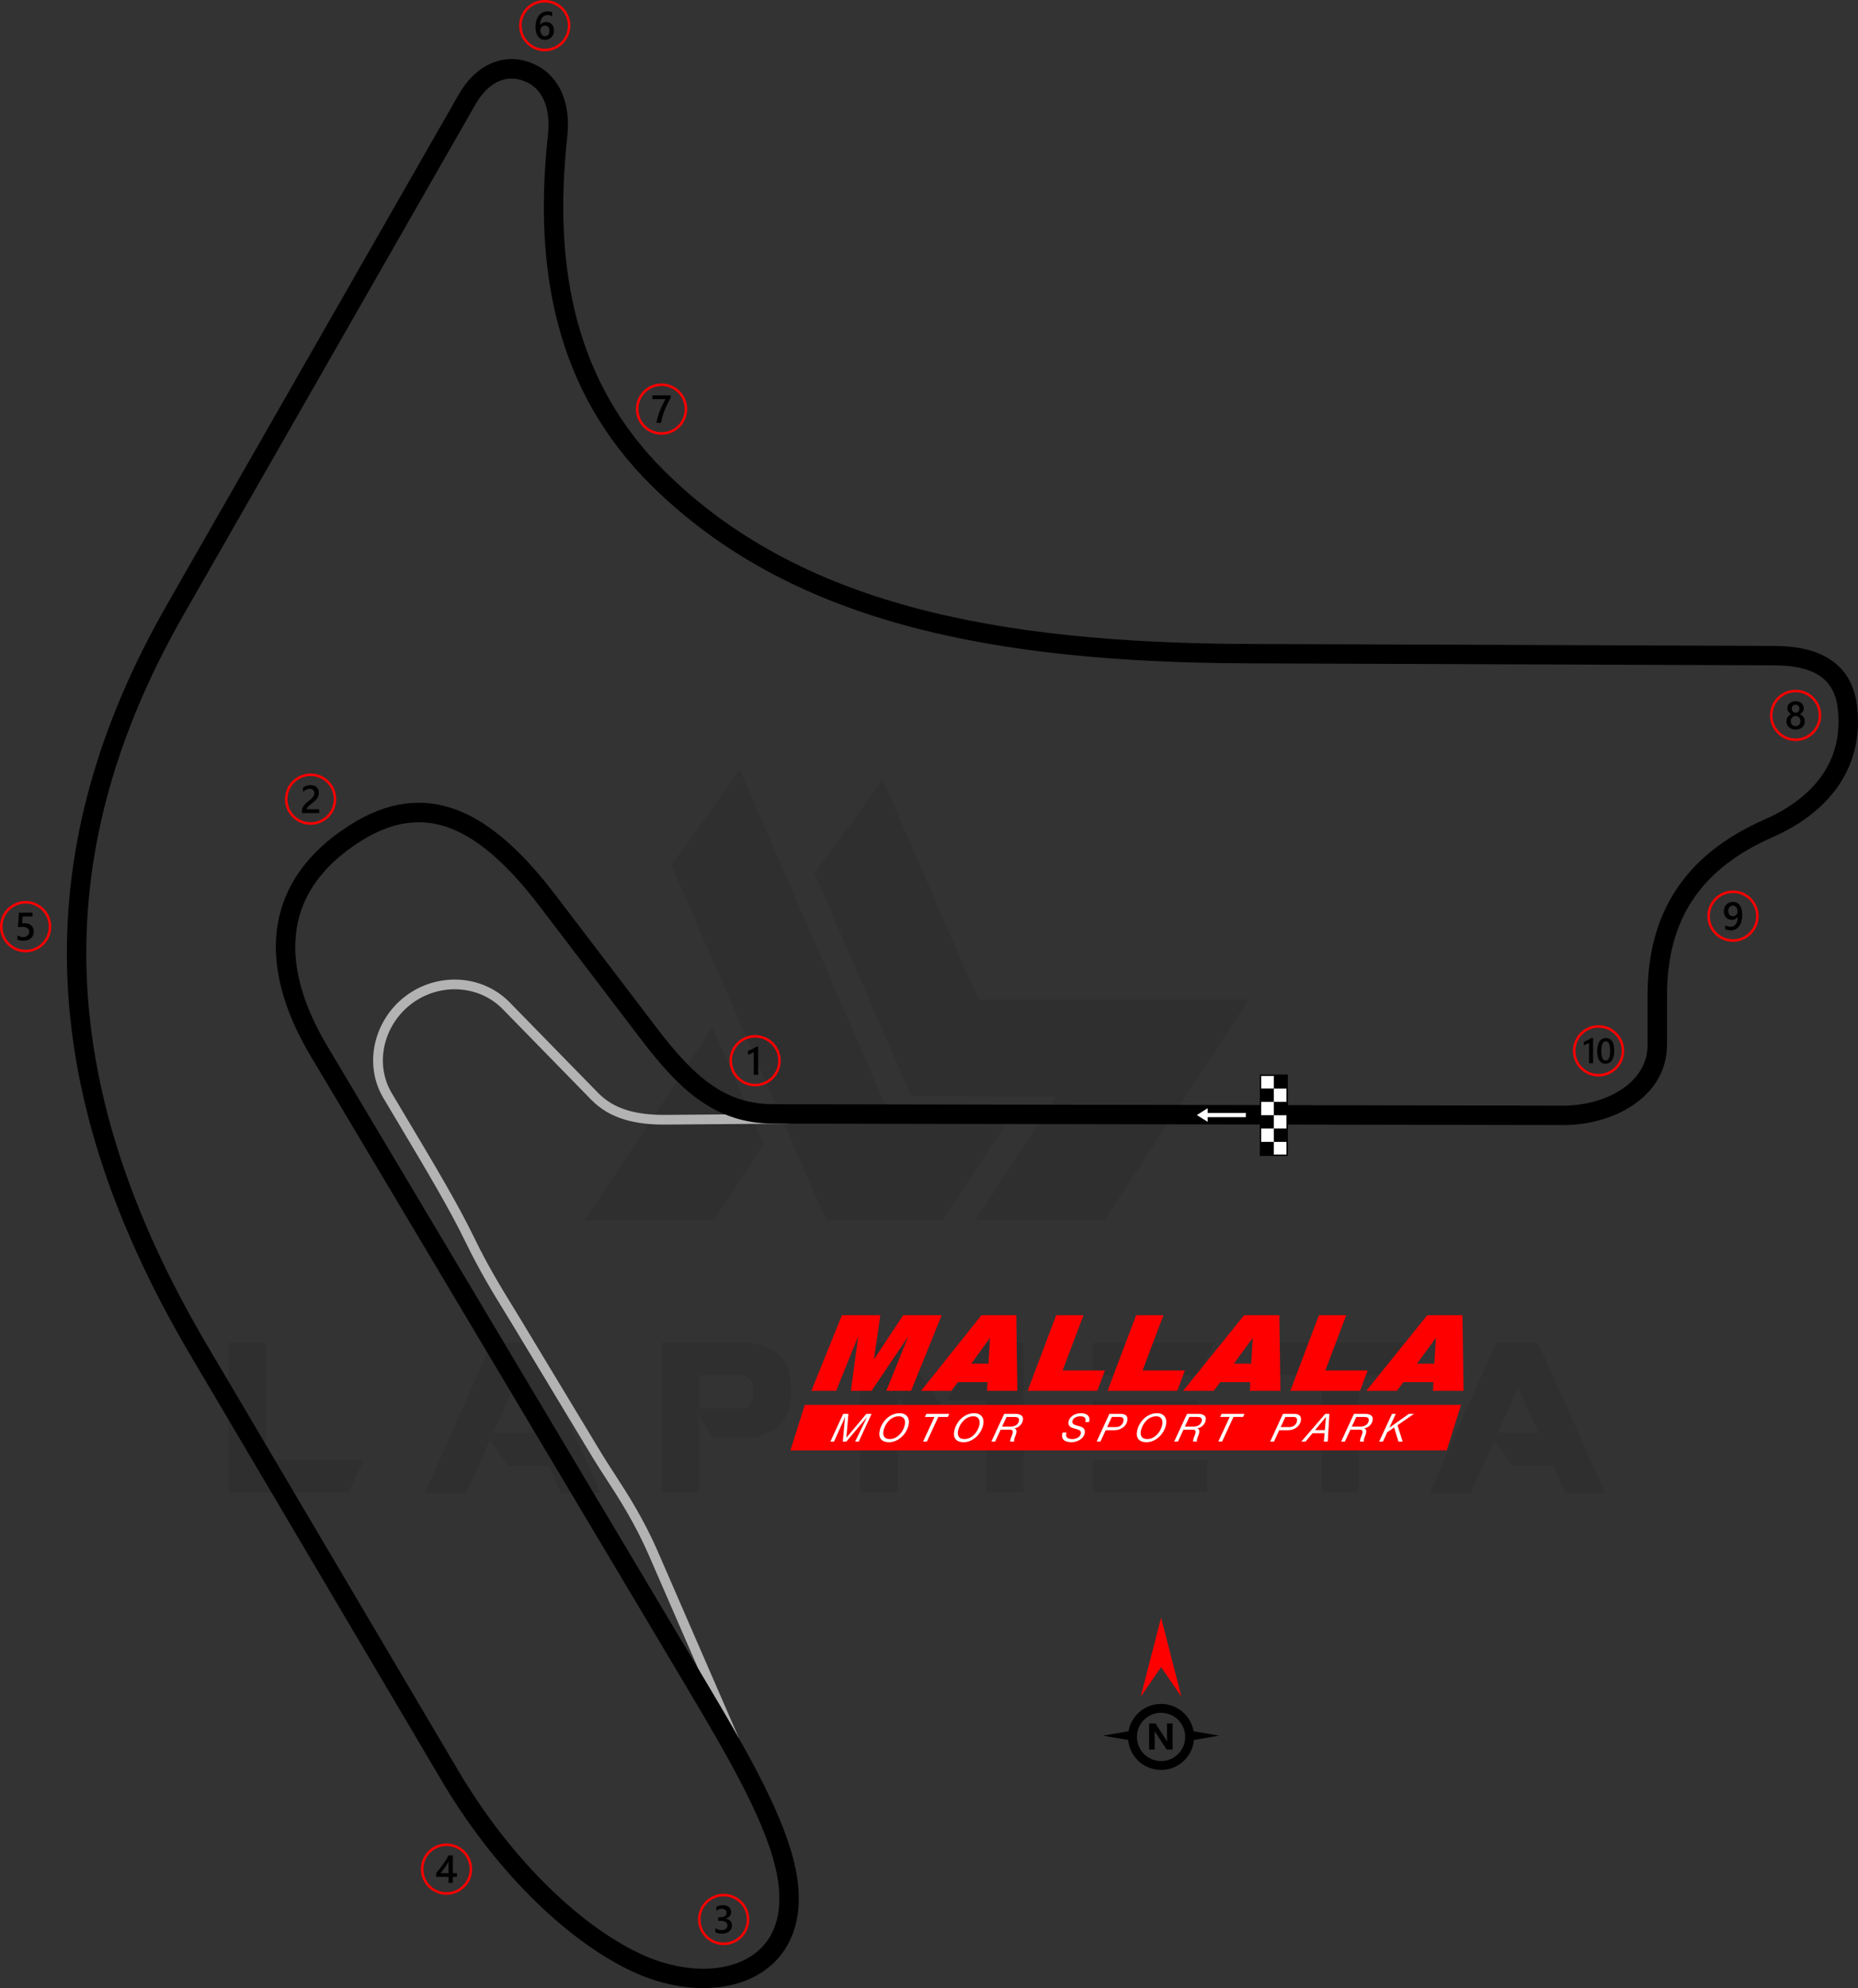 <?xml version="1.0" encoding="UTF-8"?>
<!DOCTYPE svg PUBLIC "-//W3C//DTD SVG 1.1//EN" "http://www.w3.org/Graphics/SVG/1.1/DTD/svg11.dtd">
<!-- Creator: CorelDRAW -->
<svg xmlns="http://www.w3.org/2000/svg" xml:space="preserve" width="235.748mm" height="252.169mm" version="1.1" style="shape-rendering:geometricPrecision; text-rendering:geometricPrecision; image-rendering:optimizeQuality; fill-rule:evenodd; clip-rule:evenodd"
viewBox="0 0 16600.58 17756.96"
 xmlns:xlink="http://www.w3.org/1999/xlink"
 xmlns:xodm="http://www.corel.com/coreldraw/odm/2003">
 <rect x="0" y="0" width="16600.58" height="17756.96" fill="#333333" stroke="none"/>
 <defs>
  <style type="text/css">
   <![CDATA[
    .fil4 {fill:black}
    .fil7 {fill:red}
    .fil5 {fill:white}
    .fil2 {fill:black;fill-rule:nonzero}
    .fil1 {fill:#B3B3B3;fill-rule:nonzero}
    .fil3 {fill:red;fill-rule:nonzero}
    .fil6 {fill:white;fill-rule:nonzero}
    .fil0 {fill:black;fill-opacity:0.071}
   ]]>
  </style>
 </defs>
 <g id="Layer_x0020_1">
  <path class="fil0" d="M2042.5 13331.42l0 -1339.92 332.75 0 0 1049.31 874.06 0 -133.1 290.61 -1073.71 0zm3955.42 -5603.7l1384.29 3172.33 1040.44 0 565.69 -862.96 -1004.94 0 -1373.2 -3161.23 -612.28 851.87zm1890.09 -763.13l854.09 1963.29 2415.85 0 -1288.89 1969.95 -1153.57 0 0 -2.22 723.2 -1104.77 -1297.77 0 -865.18 -1992.13 612.28 -834.12zm-1064.84 3256.62l-443.68 678.84 -1153.57 0 0 -2.22 1140.26 -1723.7 456.99 1047.08zm-1457.49 3112.43l-354.94 0 -108.7 -241.8 -361.6 0 -164.16 -224.06 -210.74 465.86 -368.26 0 594.53 -1339.92 374.91 0 598.97 1339.92zm-596.75 -536.86l-181.91 -399.31 -177.47 399.31 359.38 0zm1475.25 -217.4l403.75 0c57.68,-17.75 86.51,-70.99 84.3,-159.73 0,-73.21 -35.49,-119.8 -110.91,-137.55l-377.13 0 0 297.27zm133.1 266.21l-135.32 -195.22 0 681.05 -332.76 0 0 -1339.92 800.84 0c235.15,42.15 354.94,168.6 357.16,383.79l0 79.87c-2.22,217.4 -119.79,348.29 -352.72,388.22l-337.2 -0.01 0 2.23zm2207.32 -48.81l-332.76 0 -230.71 -319.45 -0.01 854.09 -334.97 0 0 -1339.92 332.75 0 565.7 805.28zm230.71 -803.06l332.76 0 0 1337.7 -334.98 0 0 -820.81 -361.6 0 363.82 -516.89zm1969.94 1047.09l0 290.61 -1018.25 0 0 -290.61 1018.25 0zm-79.86 -532.41l0 286.17 -938.39 0 0 -286.18 938.39 0.01zm146.41 -514.68l-146.41 292.84 -938.39 0 0 -292.84 1084.8 0zm953.92 288.39l-401.53 0 0 -288.39 1209.04 0 -135.32 288.39 -334.98 0 0 1049.31 -334.99 0 0 -1049.31 -2.22 0zm2535.64 1051.53l-354.95 0 -108.7 -241.8 -361.6 0 -164.16 -224.06 -210.75 465.86 -368.25 0 594.53 -1339.92 374.91 0 598.97 1339.92zm-596.75 -536.86l-181.91 -399.31 -177.47 399.31 359.38 0z"/>
  <path class="fil1" d="M7043.61 10035.6l-1076.96 8.62c-150.23,2.23 -279.74,-11.62 -392.02,-46.36 -114.86,-35.55 -211.43,-92.68 -293.17,-176.35l-789.25 -807.76c-106.85,-109.36 -247.27,-168.05 -391.76,-176.75 -147.47,-8.89 -299.16,34.23 -423.98,128.57 -125.34,94.73 -209.45,230.23 -241.36,375.51 -30.98,141.09 -12.7,291.29 64.96,421.95 64.76,108.96 98.64,165.74 132.97,223.28 251.14,420.96 460.79,772.37 604.65,1069.62 121.84,251.73 244.78,451.75 344.37,613.77 21.13,34.38 41.09,66.84 62.85,102.91l726.29 1203.39c34.07,56.45 71,113.28 110.82,174.57 119.97,184.63 265.55,408.66 395.21,706.65l727.05 1672.49 -115.5 -49.71 -691.02 -1588.13c-126.88,-291.58 -270.26,-512.23 -388.42,-694.08 -41.67,-64.14 -80.33,-123.62 -112.51,-176.95l-726.29 -1203.39c-17.37,-28.79 -39.4,-64.61 -62.52,-102.23 -100.24,-163.08 -223.99,-364.39 -348.46,-621.58 -142.56,-294.55 -351.1,-644.1 -600.91,-1062.83l-133.31 -223.62c-89.44,-150.49 -110.63,-322.9 -75.16,-484.44 36.25,-165.07 131.74,-318.97 273.96,-426.47 141.64,-107.05 313.86,-155.97 481.38,-145.88 165.28,9.95 326.11,77.32 448.81,202.89l789.25 807.76c71.18,72.87 155.68,122.74 256.5,153.95 103.39,32 224.25,44.72 365.53,42.63l1076.96 -8.62 1.01 86.6z"/>
  <path class="fil2" d="M5867.89 9181.26c163.9,215.03 316.69,387.65 483.8,504.89 161.29,113.16 338.35,175.58 556.57,175.99l7056.27 13.32 0 -0.34 2.11 0c188.34,0 380.8,-50.41 525.19,-147.14 136.24,-91.26 228.82,-224.83 229.14,-396.24l-0.34 0 0 -443.72c0,-370.55 84.35,-684.47 258.18,-946.13 173.52,-261.18 434.33,-467.3 787.51,-622.64 235.83,-103.73 416.83,-244.87 528.96,-418.16 105.77,-163.44 150.98,-358.1 123.62,-579.53 -17.28,-139.85 -77.53,-233.02 -168.48,-290.55 -98.37,-62.22 -234.45,-88.01 -393.42,-88.61l-4706.08 -17.63c-1146.52,-4.29 -2169.21,-95.3 -3060.14,-338.3 -897.17,-244.72 -1660.34,-643.1 -2281.05,-1261.09 -412.77,-410.95 -675.5,-882.8 -817.89,-1407.78 -141.47,-521.56 -163.73,-1094.82 -96.21,-1712.29 13.41,-122.61 0.45,-223.83 -32.62,-302.69l0 -0.34c-32.62,-77.81 -85.81,-133.75 -152.59,-166.37 -87.25,-42.62 -169.81,-43.37 -242.19,-14.79 -86.4,34.12 -161.78,109.24 -217.13,206l-2609.08 4560.86c-595.94,1041.75 -895.11,2079.06 -869.64,3151.85 25.5,1074.35 376.41,2187.54 1080.62,3379.79l2240.67 3793.51c225.22,381.31 489.92,722.74 768.21,1002.31 281.41,282.7 576.15,501.75 857.11,634.07 251.39,118.41 515.01,159.42 735.92,119.43 101.51,-18.38 193.79,-54.21 271.01,-107.83 75.23,-52.24 136.15,-121.73 177.13,-208.76 59.33,-125.96 78.39,-290.15 41.45,-494.18 -39.83,-219.99 -141.09,-472.38 -282.17,-753.55 -142.74,-284.48 -327.16,-599.52 -530.29,-940.4l-3356.16 -5631.41c-242.82,-407.44 -355.63,-808.42 -295.5,-1173.54 55.96,-339.78 259.32,-644.13 643.63,-888.81 345.04,-219.69 662.94,-252.58 971.48,-131.19 298.2,117.33 581.82,379.93 869.48,757.34l902.95 1184.66zm383.95 646.85c-184.13,-129.18 -348.06,-313.56 -521.84,-541.56l-902.95 -1184.66c-268.97,-352.89 -528.96,-596.39 -794.75,-700.96 -255.44,-100.51 -522.01,-71.14 -815.25,115.57 -338.99,215.83 -517.57,479.4 -565.52,770.61 -53.1,322.46 50.96,684.01 273.08,1056.72l3356.16 5631.41c204.29,342.81 390.09,660.32 536.42,951.94 147.98,294.93 254.68,562.31 297.79,800.42 43.83,242.09 19.04,441.51 -55.04,598.78 -54.62,115.98 -135.36,208.27 -234.86,277.36 -97.51,67.71 -213.12,112.78 -339.62,135.69 -255.61,46.27 -556.76,0.63 -840.52,-133.02 -298.91,-140.78 -610.44,-371.77 -906.02,-668.72 -288.45,-289.78 -562.31,-642.81 -794.7,-1036.26l-2240.67 -3793.51c-719.55,-1218.2 -1078.17,-2359.19 -1104.4,-3464.02 -26.27,-1106.4 280.62,-2173.33 892.06,-3242.18l2609.08 -4560.86c74.26,-129.81 179.54,-232.23 304.07,-281.4 116.39,-45.95 246.92,-45.82 382.12,20.23 104.29,50.94 186.8,136.95 236.68,255.73l0.12 -0.05c43.94,104.79 61.63,234.92 44.86,388.28 -65.21,596.42 -44.16,1148.49 91.45,1648.45 134.68,496.55 382.81,942.48 772.37,1330.33 598.16,595.54 1335.8,980.05 2204.3,1216.94 874.74,238.59 1882.67,327.95 3014.64,332.19l4706.08 17.63c190.66,0.71 357.91,34.21 485.79,115.1 135.3,85.58 224.33,219.39 248.64,416.22 32.53,263.31 -22.58,496.85 -150.8,695 -131.09,202.59 -337.82,365.46 -604.34,482.69 -322.24,141.73 -558.32,326.95 -712.79,559.46 -154.16,232.04 -228.97,514.23 -228.97,850.36l0 443.72 -0.34 0c-0.44,236.79 -124.03,418.42 -305.89,540.24 -173.71,116.37 -401.35,177.02 -621.65,177.02l-2.11 0 0 -0.34 -7056.27 -13.32c-257.7,-0.48 -466.49,-73.98 -656.43,-207.24z"/>
  <g id="_2913080815968">
   <path class="fil3" d="M5910.64 3425.11c63.19,0 120.43,25.63 161.84,67.04 41.41,41.41 67.04,98.64 67.04,161.84 0,63.19 -25.63,120.43 -67.04,161.84 -41.41,41.41 -98.65,67.04 -161.84,67.04 -63.2,0 -120.43,-25.63 -161.85,-67.04 -41.41,-41.41 -67.04,-98.65 -67.04,-161.84 0,-63.2 25.62,-120.43 67.04,-161.84 41.41,-41.41 98.64,-67.04 161.84,-67.04zm146.12 82.75c-37.39,-37.39 -89.06,-60.53 -146.12,-60.53 -57.07,0 -108.74,23.14 -146.13,60.53 -37.39,37.38 -60.53,89.06 -60.53,146.13 0,57.06 23.14,108.73 60.52,146.12 37.39,37.39 89.06,60.52 146.14,60.52 57.06,0 108.73,-23.13 146.12,-60.52 37.39,-37.39 60.52,-89.06 60.52,-146.12 0,-57.07 -23.13,-108.74 -60.52,-146.13z"/>
   <path class="fil4" d="M5992.74 3551.03c-10.29,18.83 -20.01,37.49 -29.13,55.91 -9.18,18.49 -17.43,36.96 -24.85,55.62 -7.44,18.6 -13.87,37.38 -19.37,56.27 -5.49,18.95 -9.7,38.24 -12.69,58.02l-41.64 0c2.75,-17.6 6.67,-35.15 11.76,-52.7 5.08,-17.54 11.05,-35.03 17.89,-52.57 6.84,-17.55 14.51,-35.16 23.05,-52.88 8.49,-17.72 17.54,-35.62 27.13,-53.63l-116.34 0 0 -33.93 164.18 0 0 19.89z"/>
  </g>
  <g id="_2913080815536">
   <path class="fil3" d="M4867.13 0c63.2,0 120.43,25.62 161.85,67.04 41.41,41.41 67.04,98.65 67.04,161.84 0,63.2 -25.63,120.43 -67.04,161.84 -41.42,41.41 -98.65,67.04 -161.85,67.04 -63.19,0 -120.42,-25.62 -161.83,-67.04 -41.41,-41.41 -67.04,-98.64 -67.04,-161.84 0,-63.19 25.62,-120.43 67.04,-161.84 41.41,-41.41 98.64,-67.04 161.83,-67.04zm146.13 82.75c-37.39,-37.4 -89.06,-60.52 -146.13,-60.52 -57.06,0 -108.73,23.13 -146.11,60.52 -37.4,37.39 -60.52,89.06 -60.52,146.12 0,57.07 23.13,108.74 60.52,146.13 37.39,37.38 89.06,60.52 146.11,60.52 57.07,0 108.74,-23.14 146.13,-60.52 37.38,-37.39 60.52,-89.06 60.52,-146.13 0,-57.07 -23.14,-108.73 -60.52,-146.12z"/>
   <path class="fil4" d="M4949.64 272.65c0,12.34 -2.04,23.62 -6.09,33.79 -4.03,10.12 -9.65,18.89 -16.84,26.27 -7.19,7.37 -15.74,13.1 -25.62,17.13 -9.89,4.1 -20.59,6.09 -32.17,6.09 -12.34,0 -23.7,-2.39 -33.99,-7.2 -10.34,-4.8 -19.24,-11.94 -26.72,-21.41 -7.49,-9.48 -13.27,-21.29 -17.43,-35.38 -4.1,-14.09 -6.14,-30.47 -6.14,-49.07 0,-22.74 2.69,-42.93 8.13,-60.53 5.44,-17.54 12.87,-32.29 22.34,-44.16 9.47,-11.94 20.64,-20.93 33.46,-27.08 12.75,-6.2 26.61,-9.3 41.45,-9.3 9.25,0 17.67,0.64 25.27,1.93 7.61,1.23 13.7,2.99 18.26,5.15l0 35.79c-5.86,-2.98 -12.06,-5.5 -18.72,-7.53 -6.61,-2.06 -14.2,-3.11 -22.74,-3.11 -9.59,0 -18.48,1.93 -26.55,5.85 -8.13,3.85 -15.15,9.53 -21.01,17.01 -5.89,7.48 -10.52,16.78 -13.91,27.78 -3.34,11.01 -5.09,23.74 -5.2,38.13l1.04 0c5.27,-8.13 12.35,-14.5 21.29,-19.17 9.01,-4.69 19.53,-7.02 31.65,-7.02 10.76,0 20.41,1.69 29.05,5.2 8.61,3.51 15.98,8.48 22.05,15.08 6.15,6.56 10.89,14.57 14.15,23.98 3.34,9.42 4.98,20.01 4.98,31.77zm-40.06 3.26c0,-7.06 -0.89,-13.51 -2.52,-19.35 -1.64,-5.85 -4.15,-10.82 -7.55,-14.97 -3.33,-4.21 -7.6,-7.42 -12.69,-9.7 -5.03,-2.28 -11.06,-3.4 -17.89,-3.4 -6.84,0 -12.87,1.23 -18.07,3.69 -5.2,2.46 -9.54,5.67 -13.11,9.65 -3.56,3.97 -6.2,8.59 -7.95,13.68 -1.75,5.14 -2.7,10.41 -2.7,15.79 0,5.85 0.89,11.81 2.52,17.9 1.64,6.13 4.21,11.69 7.6,16.72 3.46,5.04 7.84,9.14 13.1,12.4 5.32,3.27 11.65,4.92 18.96,4.92 6.49,0 12.27,-1.23 17.32,-3.62 5.03,-2.4 9.23,-5.73 12.56,-9.94 3.4,-4.23 5.97,-9.25 7.72,-14.98 1.75,-5.79 2.7,-12.05 2.7,-18.78z"/>
  </g>
  <g id="_2913080816544">
   <path class="fil3" d="M228.87 8047.68c63.19,0 120.43,25.62 161.84,67.04 41.41,41.41 67.04,98.64 67.04,161.83 0,63.19 -25.63,120.43 -67.04,161.84 -41.41,41.41 -98.65,67.04 -161.84,67.04 -63.19,0 -120.42,-25.62 -161.83,-67.04 -41.41,-41.41 -67.04,-98.65 -67.04,-161.84 0,-63.19 25.62,-120.43 67.04,-161.83 41.41,-41.41 98.64,-67.04 161.83,-67.04zm146.13 82.75c-37.4,-37.39 -89.06,-60.52 -146.13,-60.52 -57.07,0 -108.73,23.13 -146.12,60.52 -37.39,37.39 -60.52,89.06 -60.52,146.12 0,57.07 23.12,108.73 60.52,146.13 37.39,37.38 89.06,60.52 146.12,60.52 57.07,0 108.73,-23.13 146.13,-60.52 37.38,-37.4 60.52,-89.06 60.52,-146.13 0,-57.07 -23.14,-108.73 -60.52,-146.12z"/>
   <path class="fil4" d="M156.29 8391.5l0 -38.19c16.14,10.87 32.46,16.26 49.02,16.26 16.66,0 30.12,-4.21 40.24,-12.75 10.17,-8.49 15.26,-19.82 15.26,-34.04 0,-13.91 -5.14,-24.74 -15.5,-32.51 -10.34,-7.79 -25.14,-11.64 -44.45,-11.64 -6.61,0 -20.06,0.64 -40.3,2.04l8.77 -129.19 120.95 0 0 33.93 -87.89 0 -4.1 61.52c7.89,-0.46 15.02,-0.69 21.4,-0.69 26.03,0 46.21,6.66 60.42,20.06 14.22,13.33 21.35,31.64 21.35,54.8 0,24.32 -8.19,43.87 -24.45,58.54 -16.25,14.68 -38.66,21.99 -67.09,21.99 -23.98,0 -41.88,-3.34 -53.63,-10.12z"/>
  </g>
  <g id="_2913080818416">
   <path class="fil3" d="M6465.71 16914.89c63.19,0 120.43,25.62 161.84,67.04 41.41,41.41 67.04,98.64 67.04,161.84 0,63.19 -25.63,120.43 -67.04,161.84 -41.41,41.41 -98.65,67.04 -161.84,67.04 -63.19,0 -120.42,-25.62 -161.83,-67.04 -41.42,-41.41 -67.04,-98.65 -67.04,-161.84 0,-63.2 25.62,-120.43 67.04,-161.84 41.41,-41.41 98.64,-67.04 161.83,-67.04zm146.13 82.75c-37.4,-37.38 -89.07,-60.52 -146.13,-60.52 -57.07,0 -108.73,23.14 -146.12,60.52 -37.38,37.39 -60.52,89.06 -60.52,146.13 0,57.06 23.13,108.73 60.52,146.12 37.38,37.39 89.06,60.52 146.12,60.52 57.06,0 108.73,-23.13 146.13,-60.52 37.38,-37.39 60.52,-89.06 60.52,-146.12 0,-57.07 -23.13,-108.74 -60.52,-146.13z"/>
   <path class="fil4" d="M6391.44 17257.58l0 -37.38c16.03,12.69 34.03,19.01 54.16,19.01 16.32,0 29.41,-3.68 39.18,-11.12 9.77,-7.42 14.63,-17.48 14.63,-30.18 0,-27.84 -21.29,-41.81 -63.92,-41.81l-19.01 0 0 -31.88 18.2 0c37.78,0 56.66,-13.09 56.66,-39.35 0,-24.22 -14.73,-36.34 -44.15,-36.34 -16.5,0 -31.93,5.87 -46.44,17.62l0 -35.27c16.67,-9.36 36.38,-14.1 59.08,-14.1 21.81,0 39.3,5.51 52.45,16.49 13.11,10.94 19.71,24.98 19.71,42.12 0,32.34 -16.49,53.16 -49.36,62.4l0 0.7c17.72,1.69 31.69,7.89 41.98,18.53 10.29,10.71 15.39,24.05 15.39,40.01 0,22.05 -8.25,39.88 -24.79,53.39 -16.61,13.57 -38.43,20.3 -65.5,20.3 -24.34,0 -43.75,-4.39 -58.26,-13.15z"/>
  </g>
  <g id="_2913080818176">
   <path class="fil3" d="M3989.5 16465.49c63.19,0 120.42,25.63 161.83,67.04 41.41,41.41 67.04,98.65 67.04,161.84 0,63.19 -25.63,120.43 -67.04,161.84 -41.41,41.41 -98.64,67.04 -161.83,67.04 -63.2,0 -120.43,-25.63 -161.85,-67.04 -41.41,-41.41 -67.04,-98.65 -67.04,-161.84 0,-63.19 25.63,-120.43 67.04,-161.84 41.41,-41.41 98.65,-67.04 161.85,-67.04zm146.11 82.75c-37.39,-37.38 -89.06,-60.52 -146.11,-60.52 -57.07,0 -108.74,23.13 -146.13,60.52 -37.39,37.4 -60.52,89.06 -60.52,146.13 0,57.07 23.13,108.73 60.52,146.13 37.39,37.38 89.06,60.52 146.13,60.52 57.06,0 108.72,-23.13 146.11,-60.52 37.39,-37.4 60.52,-89.06 60.52,-146.13 0,-57.07 -23.13,-108.73 -60.52,-146.13z"/>
   <path class="fil4" d="M4046.15 16571.52l0 158.68 36.49 0 0 33.04 -36.49 0 0 53.98 -38.55 0 0 -53.98 -111.24 0 0 -33.39c10.07,-11.36 20.36,-23.58 30.95,-36.8 10.58,-13.15 20.75,-26.66 30.53,-40.41 9.77,-13.73 18.77,-27.55 27.13,-41.34 8.37,-13.87 15.39,-27.08 21.05,-39.77l40.12 0zm-38.55 158.68l0 -103.18c-12.45,22.41 -24.8,41.94 -36.96,58.61 -12.16,16.67 -23.51,31.53 -34.16,44.57l71.12 0z"/>
  </g>
  <g id="_2913080820144">
   <path class="fil3" d="M16043.15 6160.74c63.19,0 120.43,25.62 161.84,67.04 41.41,41.41 67.04,98.65 67.04,161.84 0,63.19 -25.63,120.43 -67.04,161.84 -41.41,41.41 -98.65,67.04 -161.84,67.04 -63.2,0 -120.42,-25.63 -161.84,-67.04 -41.41,-41.41 -67.04,-98.65 -67.04,-161.84 0,-63.19 25.63,-120.43 67.04,-161.84 41.42,-41.41 98.64,-67.04 161.84,-67.04zm146.12 82.75c-37.39,-37.38 -89.06,-60.52 -146.12,-60.52 -57.07,0 -108.73,23.14 -146.12,60.52 -37.38,37.39 -60.52,89.06 -60.52,146.13 0,57.06 23.14,108.73 60.52,146.12 37.39,37.39 89.06,60.52 146.12,60.52 57.06,0 108.73,-23.13 146.12,-60.52 37.39,-37.39 60.52,-89.06 60.52,-146.12 0,-57.07 -23.13,-108.74 -60.52,-146.13z"/>
   <path class="fil4" d="M15961.27 6444.02c0,-7.07 0.88,-13.91 2.63,-20.53 1.75,-6.67 4.44,-12.75 7.95,-18.36 3.56,-5.62 8.01,-10.65 13.39,-15.09 5.38,-4.44 11.65,-8.01 18.84,-10.77 -10.65,-5.96 -19.06,-13.56 -25.39,-22.86 -6.25,-9.36 -9.41,-19.65 -9.41,-30.95 0,-9.06 1.87,-17.36 5.62,-25.03 3.68,-7.66 8.83,-14.27 15.37,-19.89 6.62,-5.62 14.33,-9.94 23.22,-13.1 8.95,-3.15 18.66,-4.74 29.12,-4.74 10.65,0 20.41,1.64 29.42,4.8 8.95,3.22 16.72,7.6 23.27,13.22 6.56,5.61 11.7,12.22 15.33,19.89 3.69,7.66 5.49,15.91 5.49,24.85 0,11.29 -3.15,21.59 -9.41,30.95 -6.32,9.3 -14.62,16.9 -25.03,22.86 7.07,2.76 13.33,6.33 18.77,10.71 5.44,4.39 9.94,9.35 13.63,14.97 3.63,5.63 6.37,11.7 8.24,18.36 1.82,6.61 2.7,13.51 2.7,20.7 0,10.76 -1.99,20.59 -5.96,29.48 -4.05,8.89 -9.6,16.55 -16.8,22.86 -7.18,6.38 -15.84,11.29 -25.91,14.86 -9.99,3.52 -21.1,5.27 -33.22,5.27 -11.98,0 -22.98,-1.75 -32.99,-5.27 -9.99,-3.56 -18.6,-8.48 -25.84,-14.86 -7.26,-6.31 -12.93,-13.97 -16.96,-22.86 -4.1,-8.89 -6.08,-18.72 -6.08,-29.48zm38.72 -3.39c0,6.96 0.99,13.22 3.03,18.84 2.11,5.61 4.98,10.34 8.77,14.21 3.74,3.86 8.3,6.84 13.63,8.89 5.32,2.04 11.22,3.1 17.72,3.1 6.26,0 12.05,-1.06 17.32,-3.16 5.27,-2.11 9.77,-5.14 13.62,-9.06 3.81,-3.98 6.84,-8.72 9.01,-14.27 2.16,-5.49 3.21,-11.7 3.21,-18.54 0,-6.31 -0.99,-12.22 -3.03,-17.78 -2.11,-5.49 -4.96,-10.34 -8.77,-14.44 -3.74,-4.16 -8.3,-7.37 -13.63,-9.77 -5.32,-2.41 -11.23,-3.63 -17.72,-3.63 -6.14,0 -11.94,1.11 -17.19,3.33 -5.33,2.23 -9.89,5.38 -13.75,9.42 -3.81,4.1 -6.8,8.89 -9.01,14.51 -2.17,5.61 -3.21,11.7 -3.21,18.36zm8.37 -111.06c0,5.15 0.93,9.89 2.75,14.32 1.82,4.39 4.26,8.2 7.36,11.47 3.1,3.27 6.73,5.8 10.89,7.6 4.15,1.88 8.66,2.76 13.45,2.76 4.8,0 9.3,-0.94 13.46,-2.81 4.15,-1.88 7.84,-4.45 10.99,-7.72 3.11,-3.27 5.63,-7.07 7.44,-11.47 1.82,-4.38 2.75,-9.12 2.75,-14.15 0,-5.14 -0.88,-9.94 -2.63,-14.39 -1.81,-4.44 -4.2,-8.3 -7.31,-11.46 -3.1,-3.21 -6.72,-5.73 -10.94,-7.54 -4.27,-1.82 -8.83,-2.75 -13.75,-2.75 -5.14,0 -9.82,0.94 -14.04,2.81 -4.2,1.87 -7.84,4.5 -10.87,7.84 -3.03,3.27 -5.38,7.13 -7.02,11.51 -1.7,4.39 -2.51,9.06 -2.51,13.98z"/>
  </g>
  <g id="_2913080818752">
   <path class="fil3" d="M15483.71 7953.77c63.2,0 120.43,25.62 161.85,67.04 41.41,41.41 67.04,98.65 67.04,161.84 0,63.2 -25.62,120.43 -67.04,161.84 -41.42,41.41 -98.65,67.04 -161.85,67.04 -63.19,0 -120.43,-25.63 -161.84,-67.04 -41.41,-41.41 -67.04,-98.64 -67.04,-161.84 0,-63.19 25.63,-120.43 67.04,-161.84 41.41,-41.41 98.65,-67.04 161.84,-67.04zm146.13 82.75c-37.39,-37.4 -89.06,-60.52 -146.13,-60.52 -57.06,0 -108.73,23.13 -146.12,60.52 -37.39,37.39 -60.52,89.06 -60.52,146.12 0,57.07 23.13,108.73 60.52,146.12 37.39,37.39 89.06,60.52 146.12,60.52 57.07,0 108.74,-23.12 146.13,-60.52 37.38,-37.38 60.52,-89.06 60.52,-146.12 0,-57.07 -23.14,-108.73 -60.52,-146.12z"/>
   <path class="fil4" d="M15566.03 8169.21c0,24.58 -2.63,45.68 -7.95,63.41 -5.33,17.72 -12.64,32.29 -21.93,43.69 -9.3,11.41 -20.24,19.82 -32.69,25.27 -12.53,5.44 -25.97,8.13 -40.36,8.13 -4.68,0 -9.41,-0.29 -14.15,-0.82 -4.74,-0.59 -9.23,-1.34 -13.51,-2.23 -4.34,-0.94 -8.19,-1.93 -11.7,-3.04 -3.45,-1.04 -6.37,-2.11 -8.65,-3.16l0 -35.79c2.39,1.46 5.38,2.99 8.94,4.5 3.51,1.58 7.37,2.92 11.52,4.15 4.21,1.18 8.54,2.17 13.04,2.87 4.51,0.77 8.9,1.17 13.1,1.17 9.7,0 18.54,-1.93 26.49,-5.67 7.96,-3.81 14.68,-9.37 20.3,-16.79 5.61,-7.44 9.88,-16.67 12.93,-27.66 3.03,-11.06 4.56,-23.8 4.56,-38.32l-0.71 0c-2.04,3.63 -4.73,7.08 -8.13,10.36 -3.39,3.27 -7.26,6.14 -11.58,8.6 -4.34,2.46 -9.19,4.38 -14.46,5.91 -5.32,1.46 -10.99,2.22 -17.08,2.22 -10.29,0 -19.82,-1.8 -28.72,-5.43 -8.84,-3.57 -16.5,-8.66 -23.03,-15.32 -6.51,-6.62 -11.58,-14.68 -15.32,-24.16 -3.7,-9.48 -5.56,-20.06 -5.56,-31.7 0,-12.81 2.11,-24.34 6.32,-34.68 4.27,-10.36 10.06,-19.13 17.49,-26.38 7.42,-7.25 16.19,-12.87 26.2,-16.78 10.06,-3.99 21,-5.97 32.75,-5.97 11.06,0 21.59,2.1 31.47,6.26 9.89,4.21 18.53,10.81 26.03,19.89 7.49,9.12 13.38,20.82 17.83,35.21 4.39,14.39 6.55,31.81 6.55,52.28zm-41.47 -26.2c0,-8.24 -1.04,-15.74 -3.15,-22.46 -2.11,-6.73 -5.04,-12.53 -8.84,-17.32 -3.74,-4.8 -8.25,-8.54 -13.46,-11.11 -5.14,-2.63 -10.87,-3.99 -17.01,-3.99 -5.51,0 -10.71,1.13 -15.67,3.34 -4.98,2.22 -9.3,5.44 -13.04,9.53 -3.69,4.08 -6.67,9.06 -8.83,14.91 -2.17,5.8 -3.22,12.29 -3.22,19.36 0,7.79 1.05,14.63 3.15,20.53 2.1,5.97 5.03,10.94 8.83,15.03 3.75,4.04 8.3,7.15 13.63,9.25 5.26,2.1 11.17,3.15 17.54,3.15 5.74,0 11.01,-1.05 15.86,-3.15 4.84,-2.11 9.06,-4.98 12.69,-8.61 3.56,-3.56 6.37,-7.84 8.48,-12.74 2.04,-4.92 3.03,-10.18 3.03,-15.74z"/>
  </g>
  <g id="_2913080820960">
   <path class="fil3" d="M14282.66 9156.7c63.19,0 120.43,25.62 161.84,67.04 41.41,41.41 67.04,98.64 67.04,161.83 0,63.2 -25.62,120.43 -67.04,161.84 -41.41,41.41 -98.65,67.04 -161.84,67.04 -63.19,0 -120.42,-25.62 -161.83,-67.04 -41.41,-41.41 -67.04,-98.64 -67.04,-161.84 0,-63.19 25.62,-120.43 67.04,-161.83 41.41,-41.41 98.64,-67.04 161.83,-67.04zm146.13 82.75c-37.39,-37.4 -89.06,-60.52 -146.13,-60.52 -57.06,0 -108.73,23.12 -146.12,60.52 -37.39,37.38 -60.52,89.06 -60.52,146.11 0,57.07 23.12,108.74 60.52,146.13 37.39,37.38 89.06,60.52 146.12,60.52 57.07,0 108.74,-23.14 146.13,-60.52 37.38,-37.39 60.52,-89.06 60.52,-146.13 0,-57.06 -23.14,-108.73 -60.52,-146.11z"/>
   <path class="fil4" d="M14233.73 9270.37l0 226.71 -35.89 0 0 -182.79c-6.49,4.64 -13.46,8.6 -20.96,11.82 -7.44,3.27 -15.98,6.12 -25.6,8.6l0 -30.61c6.01,-1.95 11.77,-4.01 17.31,-6.18 5.6,-2.16 11.09,-4.6 16.47,-7.28 5.44,-2.7 10.87,-5.71 16.42,-8.97 5.5,-3.33 11.19,-7.08 17.1,-11.31l15.15 0zm110.29 230.41c-23.06,0 -41.12,-9.39 -54.05,-28.29 -12.93,-18.85 -19.36,-46.13 -19.36,-81.82 0,-39.17 6.7,-68.78 20.21,-88.89 13.52,-20.1 32.99,-30.19 58.49,-30.19 48.77,0 73.1,37.91 73.1,113.7 0,37.53 -6.86,66.14 -20.63,85.87 -13.72,19.74 -32.99,29.62 -57.75,29.62zm3.6 -200.53c-26.93,0 -40.38,29.62 -40.38,88.89 0,55.49 13.19,83.19 39.59,83.19 25.96,0 38.95,-28.18 38.95,-84.56 0,-58.38 -12.72,-87.52 -38.15,-87.52z"/>
  </g>
  <g id="_2913080821728">
   <path class="fil3" d="M6746.67 9244.86c63.19,0 120.42,25.62 161.83,67.04 41.41,41.41 67.04,98.64 67.04,161.83 0,63.2 -25.62,120.43 -67.04,161.84 -41.41,41.42 -98.64,67.04 -161.83,67.04 -63.2,0 -120.43,-25.62 -161.84,-67.04 -41.42,-41.41 -67.04,-98.64 -67.04,-161.84 0,-63.19 25.62,-120.42 67.04,-161.83 41.41,-41.41 98.64,-67.04 161.84,-67.04zm146.11 82.75c-37.39,-37.4 -89.06,-60.52 -146.11,-60.52 -57.07,0 -108.74,23.12 -146.13,60.52 -37.38,37.38 -60.52,89.06 -60.52,146.11 0,57.07 23.13,108.74 60.52,146.13 37.39,37.38 89.06,60.52 146.13,60.52 57.06,0 108.73,-23.14 146.11,-60.52 37.4,-37.39 60.52,-89.06 60.52,-146.13 0,-57.06 -23.13,-108.73 -60.52,-146.11z"/>
   <path class="fil4" d="M6774.28 9348.13l0 251.2 -39.76 0 0 -202.54c-7.2,5.14 -14.92,9.54 -23.23,13.1 -8.24,3.62 -17.72,6.78 -28.36,9.53l0 -33.92c6.67,-2.15 13.04,-4.44 19.18,-6.84 6.2,-2.39 12.29,-5.09 18.24,-8.06 6.02,-2.99 12.05,-6.33 18.2,-9.94 6.08,-3.7 12.4,-7.84 18.96,-12.53l16.78 0z"/>
  </g>
  <g id="_2913080823744">
   <path class="fil3" d="M2775.15 6908.64c63.19,0 120.43,25.63 161.84,67.04 41.41,41.42 67.04,98.65 67.04,161.85 0,63.19 -25.63,120.43 -67.04,161.84 -41.41,41.41 -98.65,67.04 -161.84,67.04 -63.19,0 -120.42,-25.62 -161.83,-67.04 -41.41,-41.41 -67.04,-98.65 -67.04,-161.84 0,-63.2 25.63,-120.43 67.04,-161.85 41.41,-41.41 98.64,-67.04 161.83,-67.04zm146.13 82.75c-37.4,-37.38 -89.06,-60.52 -146.13,-60.52 -57.07,0 -108.72,23.14 -146.12,60.52 -37.38,37.39 -60.52,89.06 -60.52,146.13 0,57.06 23.13,108.73 60.52,146.12 37.39,37.39 89.06,60.52 146.12,60.52 57.07,0 108.73,-23.13 146.13,-60.52 37.38,-37.39 60.52,-89.06 60.52,-146.12 0,-57.07 -23.14,-108.74 -60.52,-146.13z"/>
   <path class="fil4" d="M2852.25 7262.45l-154.22 0 0 -19.01c0,-7.79 1.11,-15.09 3.27,-21.87 2.17,-6.8 5.09,-13.17 8.72,-19.2 3.68,-5.96 7.95,-11.63 12.87,-16.96 4.92,-5.32 10.17,-10.46 15.73,-15.44 5.62,-4.97 11.35,-9.77 17.13,-14.39 5.85,-4.61 11.58,-9.24 17.14,-13.91 5.27,-4.51 10.06,-8.83 14.39,-13.17 4.38,-4.26 8.06,-8.7 11.16,-13.27 3.1,-4.56 5.51,-9.37 7.2,-14.46 1.7,-5.08 2.57,-10.58 2.57,-16.54 0,-6.49 -0.99,-12.18 -2.97,-17.03 -2.06,-4.85 -4.8,-8.94 -8.44,-12.16 -3.56,-3.27 -7.84,-5.73 -12.75,-7.37 -4.9,-1.7 -10.28,-2.52 -16.14,-2.52 -9.99,0 -20.22,2.34 -30.65,7.02 -10.41,4.69 -20.4,11.71 -30,21.12l0 -38.26c5.04,-3.74 10.12,-7.01 15.27,-9.82 5.14,-2.81 10.47,-5.15 15.96,-7.01 5.44,-1.93 11.23,-3.28 17.25,-4.21 6.09,-0.94 12.51,-1.41 19.36,-1.41 11.11,0 21.18,1.46 30.18,4.38 9.01,2.92 16.73,7.2 23.16,12.87 6.37,5.68 11.29,12.7 14.79,21.19 3.51,8.41 5.22,18.12 5.22,29.12 0,9.94 -1.24,18.89 -3.7,26.79 -2.46,7.95 -5.91,15.32 -10.41,22.21 -4.5,6.84 -10.01,13.35 -16.38,19.55 -6.37,6.14 -13.56,12.51 -21.4,19.01 -6.66,5.38 -13.22,10.58 -19.83,15.67 -6.56,5.09 -12.45,10.06 -17.72,14.91 -5.27,4.87 -9.54,9.71 -12.75,14.56 -3.28,4.85 -4.92,9.72 -4.92,14.62l0 0.89 110.89 0 0 34.1z"/>
  </g>
  <g id="_2913080823696">
   <g>
    <rect class="fil4" transform="matrix(1.51531E-05 1.46 -1.46 1.50636E-05 11500.3 9604.08)" width="81.51" height="81.51"/>
    <rect class="fil5" transform="matrix(1.51531E-05 1.46 -1.46 1.50636E-05 11500.3 9723.06)" width="81.51" height="81.51"/>
    <rect class="fil4" transform="matrix(1.51531E-05 1.46 -1.46 1.50636E-05 11500.3 9842.05)" width="81.51" height="81.51"/>
    <rect class="fil5" transform="matrix(1.51531E-05 1.46 -1.46 1.50636E-05 11500.3 9961.03)" width="81.51" height="81.51"/>
    <rect class="fil4" transform="matrix(1.51531E-05 1.46 -1.46 1.50636E-05 11500.3 10080)" width="81.51" height="81.51"/>
    <rect class="fil5" transform="matrix(1.51531E-05 1.46 -1.46 1.50636E-05 11500.3 10199)" width="81.51" height="81.51"/>
    <rect class="fil5" transform="matrix(1.51531E-05 1.46 -1.46 1.50636E-05 11381.3 9604.08)" width="81.51" height="81.51"/>
    <rect class="fil4" transform="matrix(1.51531E-05 1.46 -1.46 1.50636E-05 11381.3 9723.06)" width="81.51" height="81.51"/>
    <rect class="fil5" transform="matrix(1.51531E-05 1.46 -1.46 1.50636E-05 11381.3 9842.05)" width="81.51" height="81.51"/>
    <rect class="fil4" transform="matrix(1.51531E-05 1.46 -1.46 1.50636E-05 11381.3 9961.03)" width="81.51" height="81.51"/>
    <rect class="fil5" transform="matrix(1.51531E-05 1.46 -1.46 1.50636E-05 11381.3 10080)" width="81.51" height="81.51"/>
    <rect class="fil4" transform="matrix(1.51531E-05 1.46 -1.46 1.50636E-05 11381.3 10199)" width="81.51" height="81.51"/>
   </g>
   <path class="fil2" d="M11500.32 10324.18l-244.15 -0.01 0 -726.27 250.32 -0.01c0.27,242.09 0.04,484.21 0.04,726.31l-6.21 -0.01zm-118.98 -12.39l112.77 0.01 0.01 -701.5 -225.57 -0.03 0 701.51 112.79 0.01z"/>
  </g>
  <g id="_2913080821920">
   <path class="fil2" d="M10373.77 15218.53c81.35,0 155.08,33.03 208.47,86.41l0.16 0.16c42.1,42.1 71.52,96.86 82.09,158.03l227.46 39.18 -224.4 38.65c-6.49,70.56 -37.81,133.9 -85.15,181.24l-0.16 0c-53.39,53.37 -127.12,86.4 -208.47,86.4 -81.47,0 -155.25,-33.03 -208.63,-86.4 -47.33,-47.33 -78.66,-110.7 -85.14,-181.24l-224.4 -38.65 227.46 -39.18c10.57,-61.17 39.98,-115.93 82.08,-158.03l0 -0.16c53.38,-53.38 127.16,-86.41 208.63,-86.41zm102.9 407.76l-52.97 0 -96.1 -146.47c-5.61,-8.55 -9.55,-14.98 -11.7,-19.32l-0.62 0c0.84,8.22 1.27,20.82 1.27,37.68l0 128.1 -49.59 0 0 -233.07 56.6 0 92.48 141.87c4.21,6.43 8.09,12.76 11.7,19.03l0.66 0c-0.89,-5.38 -1.33,-16.09 -1.33,-32.01l0 -128.88 49.59 0 0 233.07zm49.7 -265.32c-39.01,-38.98 -92.99,-63.09 -152.6,-63.09 -59.57,0 -113.51,24.15 -152.52,63.16 -39.06,38.94 -63.17,92.91 -63.17,152.53 0,59.57 24.16,113.51 63.17,152.52 39.01,39.01 92.96,63.16 152.52,63.16 59.61,0 113.59,-24.1 152.6,-63.09 38.94,-39.09 63.09,-93.03 63.09,-152.6 0,-59.61 -24.11,-113.59 -63.09,-152.61z"/>
   <polygon class="fil3" points="10373.78,14889.81 10192.15,15154.04 10373.78,14447.56 10555.41,15154.04 "/>
  </g>
  <polygon class="fil6" points="10693.25,9959.28 10789.84,10019.69 10789.84,9977.91 11131.03,9977.91 11131.03,9940.65 10789.84,9940.65 10789.84,9898.11 "/>
  <g id="_2913080831856">
   <polygon class="fil3" points="7249.22,12422.1 7470.76,12422.1 7665.68,11939.95 7667.41,11939.95 7602.3,12422.1 7787.5,12422.1 8112.22,11939.95 8113.94,11939.95 7919.03,12422.1 8140.57,12422.1 8413.45,11747.1 8069.89,11747.1 7810.04,12139.43 7808.31,12139.43 7865.66,11747.1 7522.1,11747.1 "/>
   <path class="fil3" d="M8831.29 12180.08l-153.17 0 165.33 -228.78 1.8 0 -13.96 228.78zm-601.22 242.02l270.32 0 57.41 -77.52 264.91 0 -3.35 77.52 270.32 0 -9.42 -675 -311.76 0 -538.41 675z"/>
   <polygon class="fil3" points="9181.53,12422.1 9803.93,12422.1 9872.5,12240.58 9494.2,12240.58 9680.61,11747.1 9436.5,11747.1 "/>
   <polygon class="fil3" points="9895.81,12422.1 10518.21,12422.1 10586.78,12240.58 10208.49,12240.58 10394.89,11747.1 10150.78,11747.1 "/>
   <path class="fil3" d="M12815.27 12180.08l-154.8 0 167.08 -228.78 1.82 0 -14.1 228.78zm-607.58 242.02l273.17 0 58.02 -77.52 267.71 0 -3.37 77.52 273.17 0 -9.52 -675 -315.06 0 -544.12 675z"/>
   <polygon class="fil3" points="11528.88,12422.1 12151.28,12422.1 12219.85,12240.58 11841.56,12240.58 12027.96,11747.1 11783.85,11747.1 "/>
   <path class="fil3" d="M11179.07 12180.08l-154.8 0 167.08 -228.78 1.82 0 -14.1 228.78zm-607.59 242.02l273.17 0 58.02 -77.52 267.71 0 -3.38 77.52 273.17 0 -9.52 -675 -315.07 0 -544.12 675z"/>
   <rect class="fil7" transform="matrix(9.065 -0 -0.202 0.641 7190.17 12547.9)" width="646.86" height="635.24"/>
   <path class="fil6" d="M7419.49 12875.24l32.35 0 97.71 -216.46 0.7 0 -20.22 216.46 32.34 0 182.67 -216.46 0.71 0 -105.17 216.46 32.35 0 114.53 -247.28 -46.92 0 -177.82 212.65 -0.71 0 18.58 -212.65 -46.92 0 -114.19 247.28zm441.82 -102.52c-16.79,68.23 12.77,108.41 82.08,108.41 84.6,0 154.23,-72.04 173.32,-149.62 15.09,-61.3 -13.22,-109.43 -78.99,-109.43 -86.73,0 -156.72,70.65 -176.42,150.65zm33.76 0c14.66,-59.57 65.1,-122.95 135.83,-122.95 46.92,0 63.29,36.02 52.04,81.73 -14.49,58.88 -65.56,121.91 -132.74,121.91 -50.83,0 -66.9,-32.9 -55.14,-80.7zm586.57 -144.76l-204.74 0 -12.86 27.71 85.31 0 -101.67 219.57 33.76 0 101.67 -219.57 85.31 0 13.22 -27.71zm46.12 144.76c-16.8,68.23 12.77,108.41 82.08,108.41 84.61,0 154.23,-72.04 173.32,-149.62 15.09,-61.3 -13.22,-109.43 -78.99,-109.43 -86.73,0 -156.73,70.65 -176.42,150.65zm33.76 0c14.66,-59.57 65.09,-122.95 135.83,-122.95 46.92,0 63.29,36.02 52.04,81.73 -14.49,58.88 -65.56,121.91 -132.74,121.91 -50.83,0 -66.9,-32.9 -55.13,-80.7zm431.53 -117.05l70.02 0c25.24,0 48.15,6.58 40.56,37.4 -4.34,17.66 -21.27,48.83 -74.58,48.83l-76.07 0 40.07 -86.23zm-135.45 219.57l33.76 0 48.75 -105.63 75.01 0c14.57,0 50.23,-6.24 25.07,52.64 -11.2,25.28 -14.73,43.98 -13.75,52.99l35.19 0c-5.45,-19.74 8.28,-40.87 15.24,-63.38 8.63,-24.93 7.69,-47.1 -12.73,-53.69l0.17 -0.69c34.96,-4.84 65.5,-33.59 73.6,-66.49 12.02,-48.83 -25,-63.03 -68.02,-63.03l-97.75 0 -114.54 247.28z"/>
   <path class="fil6" d="M9730.37 12701.03c15.34,-55.07 -22.51,-78.96 -72.63,-78.96 -45.14,0 -98.29,23.89 -110.06,71.69 -8.95,36.36 13.27,54.38 41.53,62.34l32.26 9c23.25,6.58 41.3,15.58 35.08,40.87 -8.19,33.25 -43.67,47.45 -75.31,47.45 -41.23,0 -66.09,-14.54 -52.96,-59.22l-33.76 0c-19.19,60.61 17.35,86.93 78.49,86.93 45.86,0 104.78,-24.24 117.31,-75.16 10.91,-44.33 -15.1,-58.53 -44.68,-66.85l-31.91 -9c-21.57,-6.23 -37.31,-15.94 -31.43,-39.83 7.25,-29.44 43.74,-40.52 68.62,-40.52 34.84,0 56.38,12.13 45.68,51.26l33.76 0zm68.01 174.21l33.77 0 46.93 -101.13 75.36 0c74.64,0 108.63,-47.1 116.22,-77.92 11.08,-45.02 -9.87,-68.23 -58.56,-68.23l-99.88 0 -113.84 247.28zm135.45 -219.57l71.44 0c22.39,0 39.12,10.03 31.62,40.52 -7.25,29.44 -32.26,50.22 -68.52,50.22l-76.42 0 41.88 -90.74zm227.46 117.05c-16.79,68.23 12.77,108.41 82.08,108.41 84.61,0 154.23,-72.04 173.32,-149.62 15.09,-61.3 -13.22,-109.43 -78.99,-109.43 -86.73,0 -156.73,70.65 -176.42,150.65zm33.76 0c14.66,-59.57 65.1,-122.95 135.83,-122.95 46.92,0 63.29,36.02 52.04,81.73 -14.49,58.88 -65.56,121.91 -132.74,121.91 -50.83,0 -66.9,-32.9 -55.14,-80.7zm431.54 -117.05l70.02 0c25.24,0 48.14,6.58 40.56,37.4 -4.35,17.66 -21.27,48.83 -74.59,48.83l-76.07 0 40.07 -86.23zm-135.45 219.57l33.77 0 48.75 -105.63 75 0c14.58,0 50.23,-6.24 25.08,52.64 -11.2,25.28 -14.74,43.98 -13.76,52.99l35.19 0c-5.45,-19.74 8.28,-40.87 15.25,-63.38 8.63,-24.93 7.68,-47.1 -12.74,-53.69l0.18 -0.69c34.95,-4.84 65.49,-33.59 73.59,-66.49 12.02,-48.83 -25,-63.03 -68.02,-63.03l-97.75 0 -114.55 247.28zm628.17 -247.28l-204.74 0 -12.87 27.71 85.31 0 -101.67 219.57 33.76 0 101.67 -219.57 85.31 0 13.22 -27.71z"/>
   <path class="fil6" d="M11348.9 12875.24l33.77 0 46.93 -101.13 75.35 0c74.65,0 108.63,-47.1 116.22,-77.92 11.08,-45.02 -9.87,-68.23 -58.56,-68.23l-99.88 0 -113.84 247.28zm135.45 -219.57l71.44 0c22.39,0 39.12,10.03 31.61,40.52 -7.25,29.44 -32.26,50.22 -68.52,50.22l-76.42 0 41.88 -90.74zm361.85 1.38l0.71 0 -9.72 116.03 -87.45 0 96.46 -116.03zm-219 218.19l37.68 0 62.76 -74.47 106.99 0 -6.61 74.47 34.84 0 15.02 -247.28 -36.97 0 -213.71 247.28zm490.9 -219.57l70.02 0c25.24,0 48.15,6.58 40.56,37.4 -4.34,17.66 -21.27,48.83 -74.58,48.83l-76.07 0 40.07 -86.23zm-135.45 219.57l33.77 0 48.75 -105.63 75 0c14.57,0 50.23,-6.24 25.08,52.64 -11.2,25.28 -14.74,43.98 -13.76,52.99l35.19 0c-5.45,-19.74 8.28,-40.87 15.25,-63.38 8.63,-24.93 7.68,-47.1 -12.74,-53.69l0.18 -0.69c34.95,-4.84 65.49,-33.59 73.59,-66.49 12.02,-48.83 -25,-63.03 -68.02,-63.03l-97.75 0 -114.55 247.28zm339.8 0l33.77 0 38.67 -83.47 61.14 -41.9 38.45 125.37 37.33 0 -45.6 -145.46 147.35 -101.82 -45.15 0 -173.77 122.6 -0.54 -0.69 56.66 -121.91 -33.76 0 -114.54 247.28z"/>
  </g>
 </g>
</svg>
